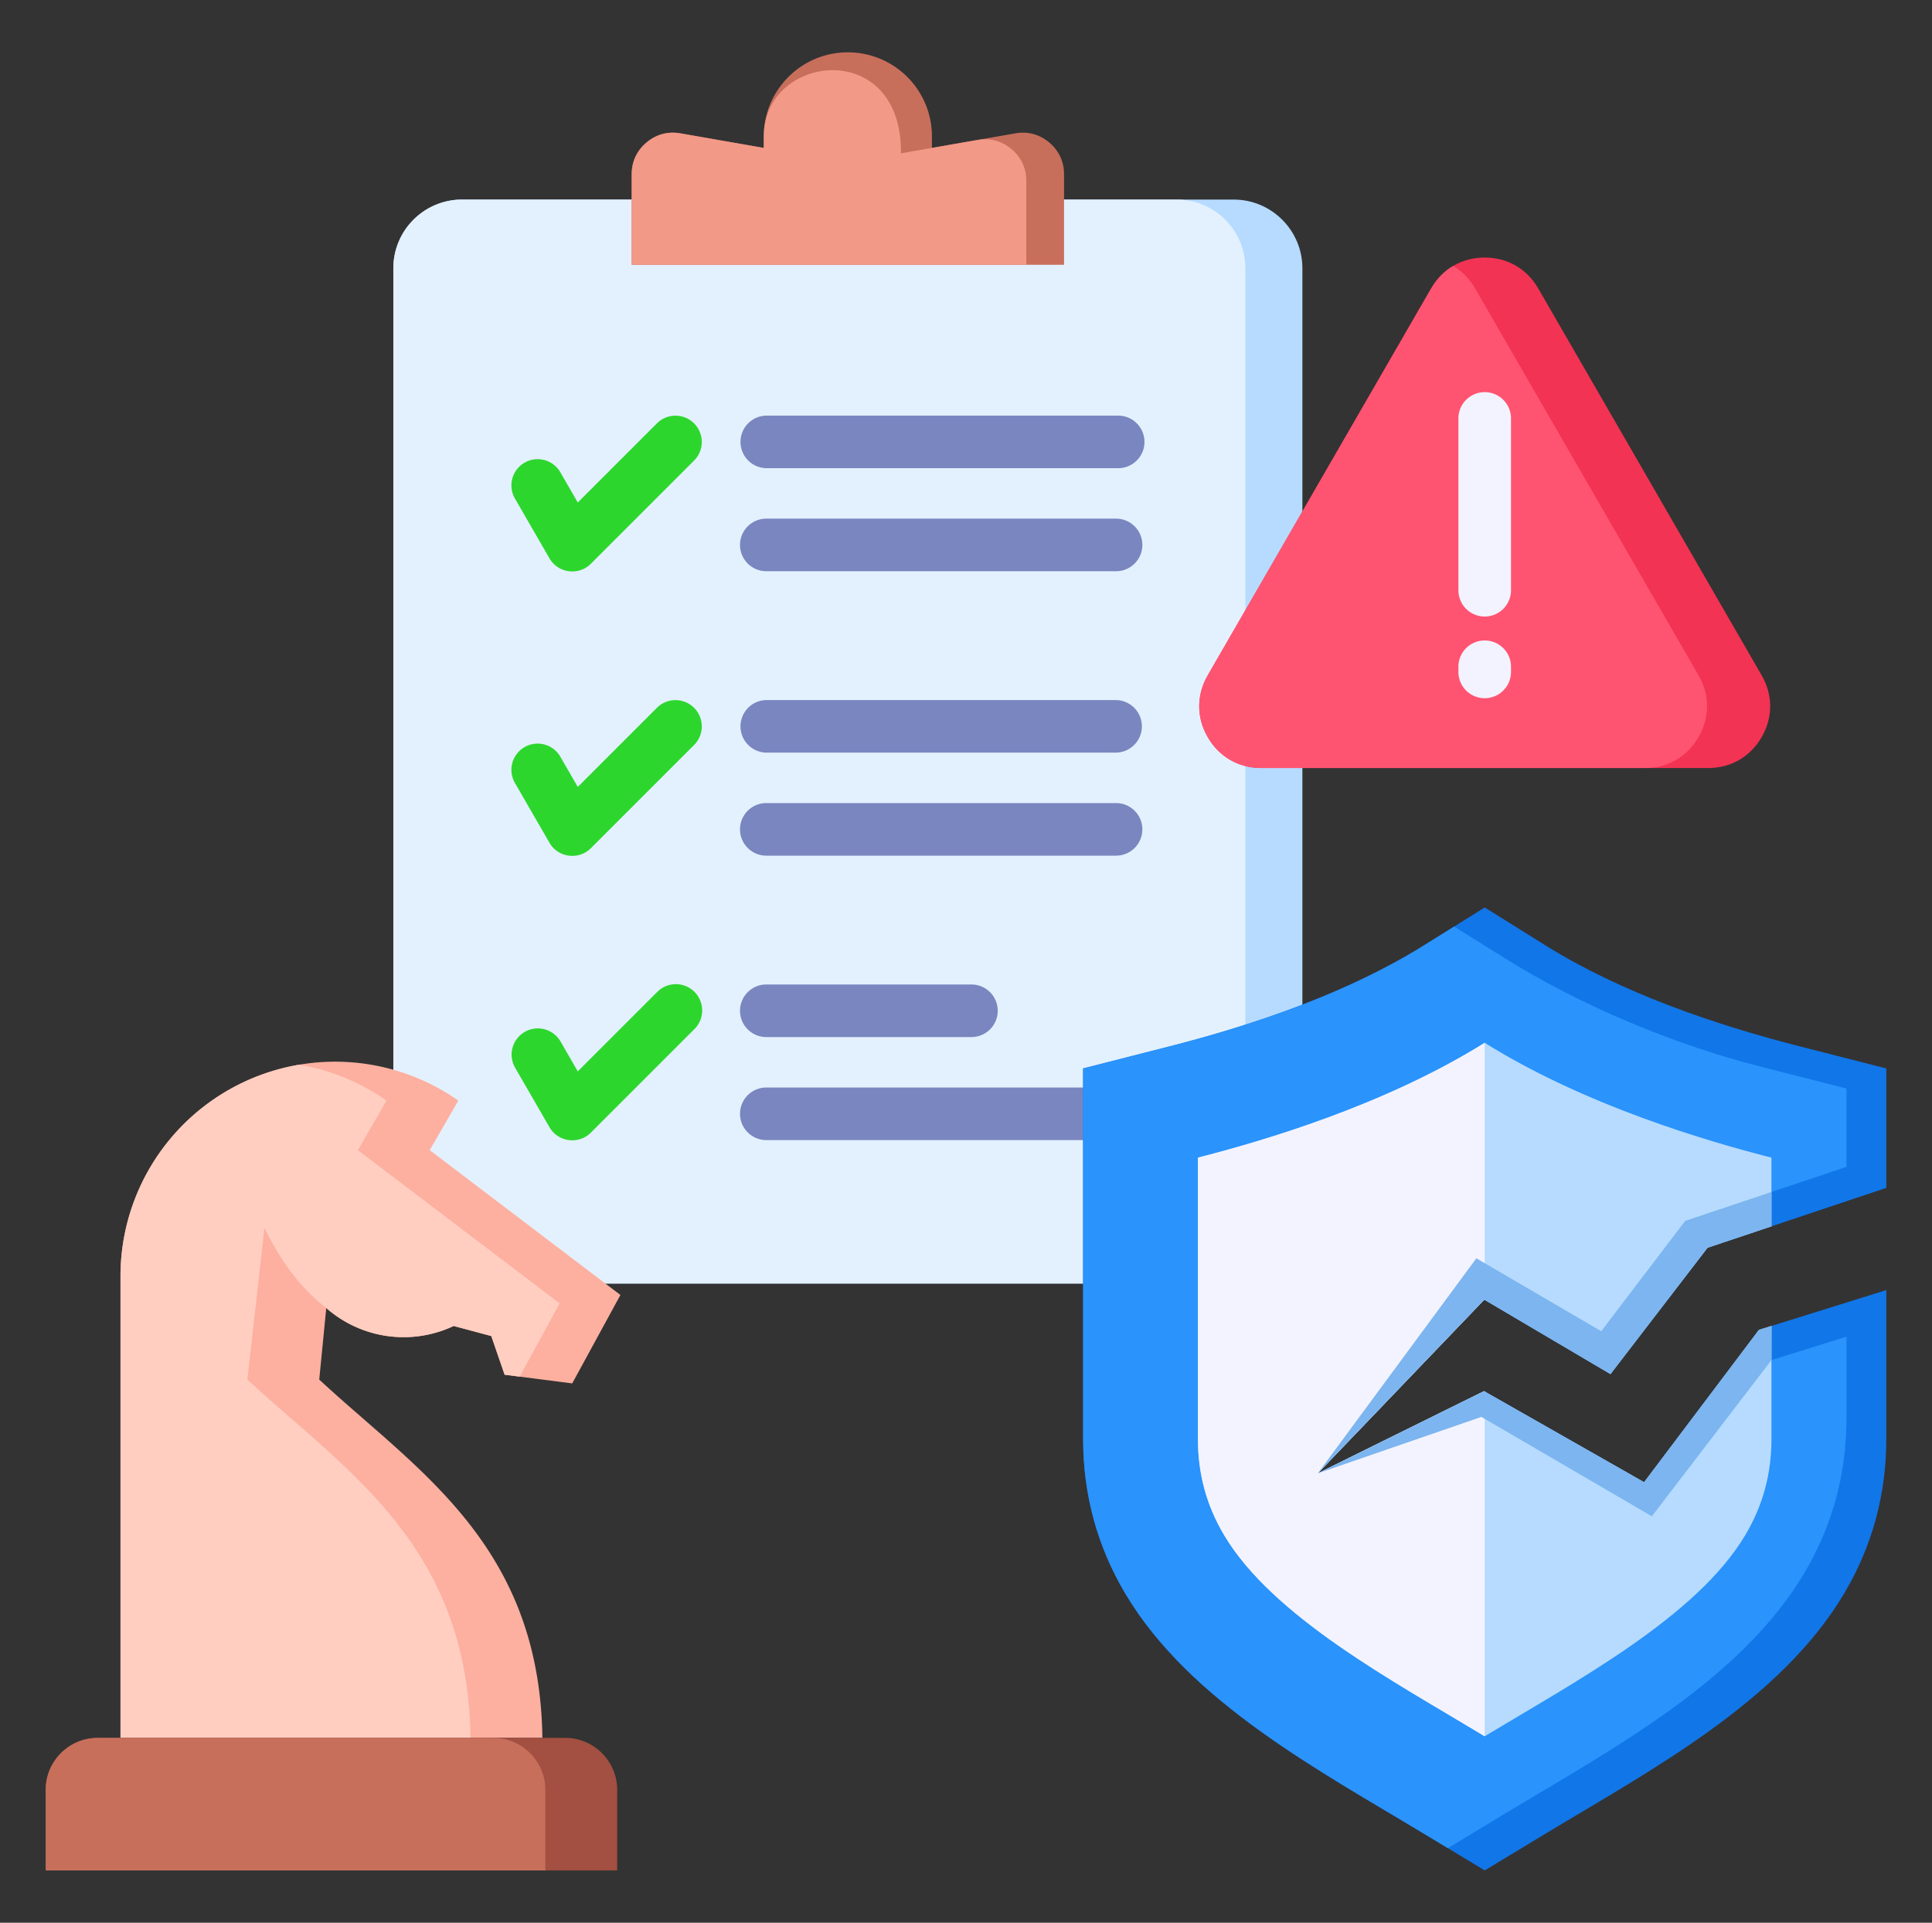 <svg xmlns="http://www.w3.org/2000/svg" width="221" height="220" fill="none"><rect width="100%" height="100%" fill="#333333" stroke="none"/><path fill="#B6DBFF" fill-rule="evenodd" d="M96.986 22.834H52.851c-4.327 0-7.857 3.53-7.857 7.857v108.314c0 4.328 3.53 7.857 7.857 7.857h88.27c4.328 0 7.858-3.529 7.858-7.857V30.691c0-4.327-3.53-7.857-7.858-7.857z" clip-rule="evenodd"/><path fill="#E3F1FF" d="M134.599 22.834H52.851a7.857 7.857 0 0 0-7.857 7.857v108.314a7.857 7.857 0 0 0 7.857 7.857H134.6a7.857 7.857 0 0 0 7.857-7.857V30.691a7.857 7.857 0 0 0-7.857-7.857"/><path fill="#C86F5C" fill-rule="evenodd" d="M96.986 5.987c-5.311 0-9.617 4.306-9.617 9.617v1.321l-9.534-1.666c-1.433-.25-2.767.108-3.88 1.044-1.114.936-1.697 2.188-1.697 3.643v10.35h49.457v-10.35c0-1.455-.583-2.707-1.697-3.643-1.113-.936-2.447-1.295-3.881-1.044l-9.533 1.666v-1.32a9.62 9.62 0 0 0-9.618-9.618" clip-rule="evenodd"/><path fill="#F29988" fill-rule="evenodd" d="M87.369 15.604v1.321l-9.534-1.666c-1.433-.251-2.768.108-3.881 1.044-1.114.936-1.697 2.188-1.697 3.643v10.349h45.14V20.7c0-1.455-.583-2.707-1.697-3.643-1.113-.935-2.448-1.294-3.881-1.044l-5.217.912-2.325.406-1.221.214c.151-13.279-15.688-11.449-15.688-1.94z" clip-rule="evenodd"/><path fill="#7986BF" fill-rule="evenodd" d="M87.657 65.358a3.008 3.008 0 0 1 0-6.016h40.008a3.007 3.007 0 1 1 0 6.016zm0 65.089a3.007 3.007 0 1 1 0-6.015h40.008a3.007 3.007 0 1 1 0 6.015zm0-11.787a3.008 3.008 0 0 1 0-6.016h23.465a3.008 3.008 0 0 1 0 6.016zm0-20.757a3.008 3.008 0 0 1 0-6.016h40.008a3.008 3.008 0 0 1 0 6.016zm0-11.788a3.008 3.008 0 0 1 0-6.015h40.008a3.008 3.008 0 0 1 0 6.015zm0-32.545a3.008 3.008 0 0 1 0-6.015h40.305a3.008 3.008 0 0 1 0 6.015z" clip-rule="evenodd"/><path fill="#2DD62D" fill-rule="evenodd" d="M58.903 122.133a3.001 3.001 0 0 1 5.193-3.008l1.996 3.458 9.096-9.095a3.006 3.006 0 1 1 4.253 4.253l-11.862 11.861c-1.38 1.378-3.735 1.084-4.723-.622zm0-65.09a3 3 0 0 1 5.193-3.008l1.996 3.459 9.096-9.096a3.008 3.008 0 0 1 4.253 4.253L67.579 64.513c-1.38 1.377-3.735 1.084-4.723-.623zm0 32.545a3 3 0 0 1 5.193-3.008l1.996 3.459 9.096-9.096a3.008 3.008 0 0 1 4.253 4.253L67.58 97.058c-1.379 1.377-3.735 1.083-4.723-.623z" clip-rule="evenodd"/><path fill="#1176E8" fill-rule="evenodd" d="M176.791 108.174c8.617 5.38 19.273 9.046 29.094 11.553l9.888 2.523v13.665l-20.446 6.847-11.106 14.458-14.433-8.519-19.047 19.876 19.022-9.401 18.305 10.419 13.138-17.434 14.567-4.551v17.014c0 6.333-1.593 12.265-4.83 17.715-7.367 12.405-22.251 20.273-34.312 27.564l-6.796 4.109-6.796-4.109c-12.061-7.292-26.945-15.159-34.313-27.564-3.236-5.45-4.83-11.382-4.83-17.715v-42.375l9.888-2.523c9.821-2.506 20.478-6.173 29.094-11.553l6.957-4.343z" clip-rule="evenodd"/><path fill="#2A93FC" fill-rule="evenodd" d="m183.164 152.316-14.285-8.343-18.139 24.605 18.717-6.459 19.497 11.373 13.683-17.874 8.582-2.681v9.345c0 6.334-1.593 12.266-4.83 17.715-7.367 12.406-22.252 20.274-34.312 27.565l-6.457 3.904-2.582-1.561c-12.061-7.292-26.945-15.159-34.313-27.564-3.236-5.45-4.829-11.382-4.829-17.716v-42.374l9.887-2.523c9.821-2.506 20.478-6.173 29.094-11.553l3.46-2.159 5.901 3.684c8.616 5.38 19.273 9.821 29.094 12.327l9.888 2.523v8.962l-18.449 6.178z" clip-rule="evenodd"/><path fill="#B6DBFF" fill-rule="evenodd" d="M169.834 119.316c-11.463 7.157-25.342 11.235-32.803 13.139v32.17c0 3.981.955 7.583 2.988 11.007 5.571 9.38 19.45 16.765 29.815 23.031 10.365-6.266 24.244-13.651 29.815-23.031 2.033-3.424 2.988-7.026 2.988-11.007v-12.911l-1.432.448-13.138 17.433-18.305-10.418-19.022 9.401 19.046-19.876 14.434 8.518 11.106-14.457 7.31-2.448v-7.86c-7.461-1.904-21.34-5.982-32.802-13.139" clip-rule="evenodd"/><path fill="#F3F3FF" fill-rule="evenodd" d="M169.834 119.316c-11.463 7.157-25.342 11.234-32.803 13.138v32.17c0 3.981.955 7.584 2.988 11.008 5.571 9.38 19.45 16.764 29.815 23.031v-39.446l-.072-.041-19.022 9.401 19.046-19.875.048.028z" clip-rule="evenodd"/><path fill="#FDB0A0" fill-rule="evenodd" d="M13.783 198.849h48.26c-.306-22.125-14.33-30.603-25.525-40.998l.802-8.189a13.41 13.41 0 0 0 14.576 2.054l4.302 1.153 1.526 4.425 7.732.993 5.513-10.118-21.812-16.571 3.273-5.669a24.548 24.548 0 0 0-38.647 20.121z" clip-rule="evenodd"/><path fill="#FFCEC0" fill-rule="evenodd" d="M13.783 198.849h40.039c-.306-22.125-14.33-30.603-25.524-40.998l1.947-17.353c2.467 4.977 4.891 7.44 7.075 9.163a13.41 13.41 0 0 0 14.576 2.055l4.302 1.152 1.526 4.426 1.722.221 4.568-8.385-23.078-17.532 3.273-5.669a24.5 24.5 0 0 0-9.989-4.106 24.55 24.55 0 0 0-20.437 24.227z" clip-rule="evenodd"/><path fill="#A34F41" fill-rule="evenodd" d="M11.157 198.849h53.512c3.261 0 5.93 2.668 5.93 5.929v9.233H5.227v-9.233c0-3.261 2.669-5.929 5.93-5.929" clip-rule="evenodd"/><path fill="#C86F5C" fill-rule="evenodd" d="M11.157 198.849h45.292c3.261 0 5.93 2.668 5.93 5.929v9.233H5.227v-9.233c0-3.261 2.67-5.929 5.93-5.929" clip-rule="evenodd"/><path fill="#F23353" fill-rule="evenodd" d="M195.393 87.878h-51.118c-2.596 0-4.826-1.287-6.124-3.535s-1.298-4.823 0-7.07l25.559-44.27c1.298-2.25 3.527-3.536 6.124-3.536s4.825 1.287 6.123 3.535l25.559 44.27c1.299 2.249 1.299 4.822 0 7.07-1.298 2.25-3.526 3.536-6.123 3.536" clip-rule="evenodd"/><path fill="#FF5471" fill-rule="evenodd" d="M188.171 87.878h-43.896c-2.596 0-4.826-1.287-6.124-3.535s-1.298-4.823 0-7.07l25.559-44.27c.636-1.102 1.496-1.973 2.513-2.574 1.016.601 1.876 1.472 2.512 2.573l25.559 44.27c1.298 2.249 1.298 4.823 0 7.07-1.298 2.249-3.527 3.536-6.123 3.536" clip-rule="evenodd"/><path fill="#F3F3FF" fill-rule="evenodd" d="M166.826 47.877a3.008 3.008 0 0 1 6.016 0v19.658a3.008 3.008 0 0 1-6.016 0zm0 28.413a3.008 3.008 0 0 1 6.016 0v.59a3.008 3.008 0 0 1-6.016 0z" clip-rule="evenodd"/><path fill="#7CB5EF" fill-rule="evenodd" d="m150.74 168.578 18.139-24.605 14.285 8.343 9.607-12.627 9.866-3.304v3.93l-7.311 2.448-11.106 14.458-14.433-8.518z" clip-rule="evenodd"/><path fill="#7CB5EF" fill-rule="evenodd" d="m150.74 168.578 18.718-6.458 19.497 11.373 13.682-17.875.019-3.909-1.451.453-13.138 17.434-18.305-10.419z" clip-rule="evenodd"/></svg>